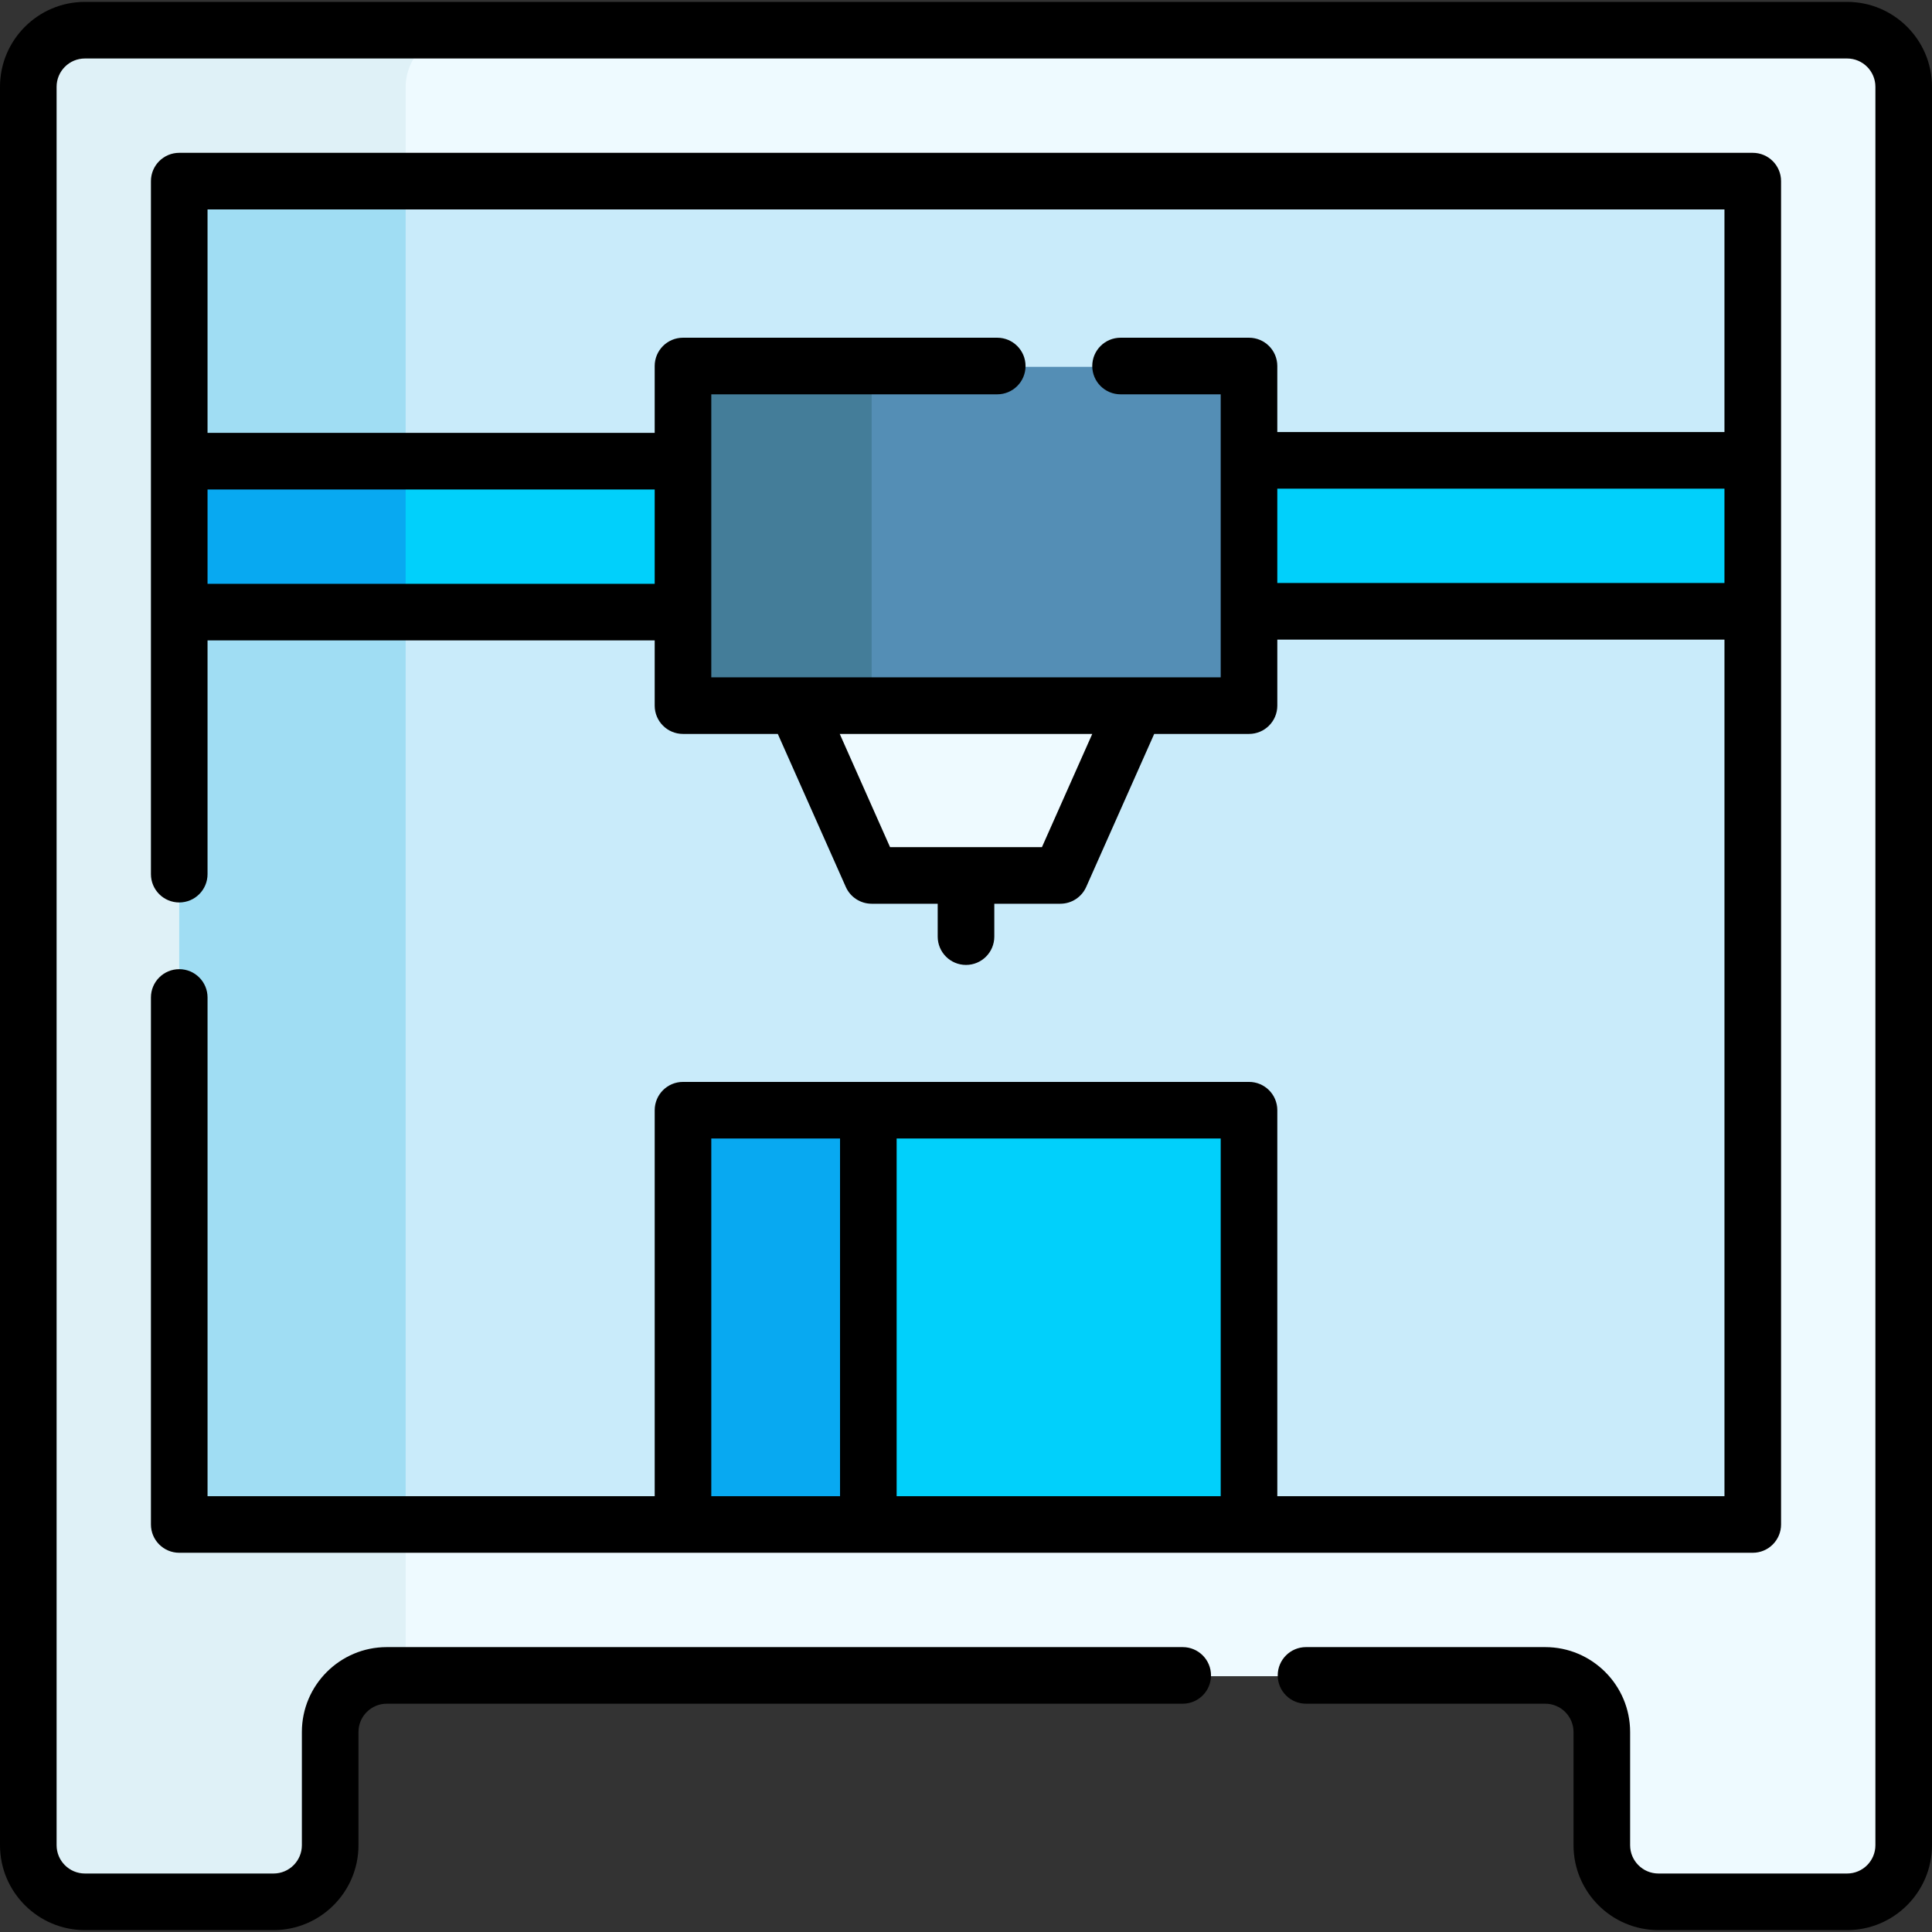 <svg id="Capa_1" enable-background="new 0 0 512 512" height="512" viewBox="0 0 512 512" width="512" xmlns="http://www.w3.org/2000/svg"><rect x="0" y="0" width="512" height="512" fill="#333333" stroke="none"/><g><path d="m7.5 23.217v466c0 8.284 6.716 15 15 15h50c8.284 0 15-6.716 15-15v-30c0-8.284 6.716-15 15-15h307c8.284 0 15 6.716 15 15v30c0 8.284 6.716 15 15 15h50c8.284 0 15-6.716 15-15v-466c0-8.284-6.716-15-15-15h-467c-8.284 0-15 6.716-15 15z" fill="#eefaff"/><path d="m122.5 8.217c-8.28 0-15 6.72-15 15v421h-5c-8.28 0-15 6.72-15 15v30c0 8.28-6.72 15-15 15h-50c-8.28 0-15-6.72-15-15v-466c0-8.28 6.72-15 15-15h100z" fill="#dff1f7"/><path d="m78 17.717h356v417h-356z" fill="#c9ebfa" transform="matrix(0 1 -1 0 482.217 -29.783)"/><path d="m47.5 48.217h60v356h-60z" fill="#a0ddf3"/><path d="m47.5 122.217h417v40h-417z" fill="#01d0fb"/><path d="m47.5 122.217h60v40h-60z" fill="#08a9f1"/><path d="m181 97.217h150v90h-150z" fill="#548eb5"/><path d="m181 97.217h50v90h-50z" fill="#447d99"/><path d="m281 232.217h-25-25l-20-45h90z" fill="#eefaff"/><path d="m181 294.217h150v110h-150z" fill="#01d0fb"/><path d="m181 294.217h50v110h-50z" fill="#08a9f1"/><g><path d="m47.5 256.84c-4.142 0-7.5 3.357-7.5 7.5v139.66c0 4.143 3.358 7.5 7.5 7.5h417c4.142 0 7.5-3.357 7.5-7.5v-356c0-4.143-3.358-7.5-7.5-7.5h-417c-4.142 0-7.5 3.357-7.5 7.5v183.66c0 4.143 3.358 7.5 7.5 7.5s7.5-3.357 7.5-7.5v-61.943h118.5v17.283c0 4.143 3.358 7.5 7.5 7.5h25.126l18.02 40.546c1.204 2.709 3.89 4.454 6.854 4.454h17.5v8.717c0 4.143 3.358 7.5 7.5 7.5s7.5-3.357 7.5-7.5v-8.717h17.5c2.964 0 5.65-1.745 6.854-4.454l18.02-40.546h25.126c4.142 0 7.5-3.357 7.5-7.5v-17.5h118.5v227h-118.5v-102.283c0-4.143-3.358-7.5-7.5-7.5h-150c-4.142 0-7.5 3.357-7.5 7.5v102.283h-118.5v-132.16c0-4.143-3.358-7.5-7.5-7.5zm126-102.123h-118.5v-25h118.5zm102.626 69.783h-40.252l-13.333-30h66.919zm54.874-135h-34.04c-4.142 0-7.5 3.357-7.5 7.5s3.358 7.5 7.5 7.5h26.54v75h-135v-75h75.78c4.142 0 7.5-3.357 7.5-7.5s-3.358-7.5-7.5-7.5h-83.28c-4.142 0-7.5 3.357-7.5 7.5v17.717h-118.5v-59.217h402v59h-118.5v-17.5c0-4.143-3.358-7.5-7.5-7.5zm7.5 65v-25h118.5v25zm-100.882 147.217h85.882v94.783h-85.882zm-49.118 0h34.118v94.783h-34.118z"/><path d="m489.5.5h-467c-12.407 0-22.5 10.094-22.5 22.5v466c0 12.406 10.093 22.5 22.5 22.5h50c12.407 0 22.5-10.094 22.5-22.5v-30c0-4.136 3.364-7.5 7.5-7.5h210.93c4.142 0 7.5-3.357 7.5-7.5s-3.358-7.5-7.5-7.5h-210.93c-12.407 0-22.5 10.094-22.5 22.5v30c0 4.136-3.364 7.5-7.5 7.5h-50c-4.136 0-7.5-3.364-7.5-7.5v-466c0-4.136 3.364-7.5 7.5-7.5h467c4.136 0 7.5 3.364 7.5 7.5v466c0 4.136-3.364 7.5-7.5 7.5h-50c-4.136 0-7.5-3.364-7.5-7.5v-30c0-12.406-10.093-22.5-22.5-22.5h-63.39c-4.142 0-7.5 3.357-7.5 7.5s3.358 7.5 7.5 7.5h63.39c4.136 0 7.5 3.364 7.5 7.5v30c0 12.406 10.093 22.5 22.5 22.5h50c12.407 0 22.5-10.094 22.5-22.5v-466c0-12.406-10.093-22.5-22.5-22.5z"/></g></g></svg>